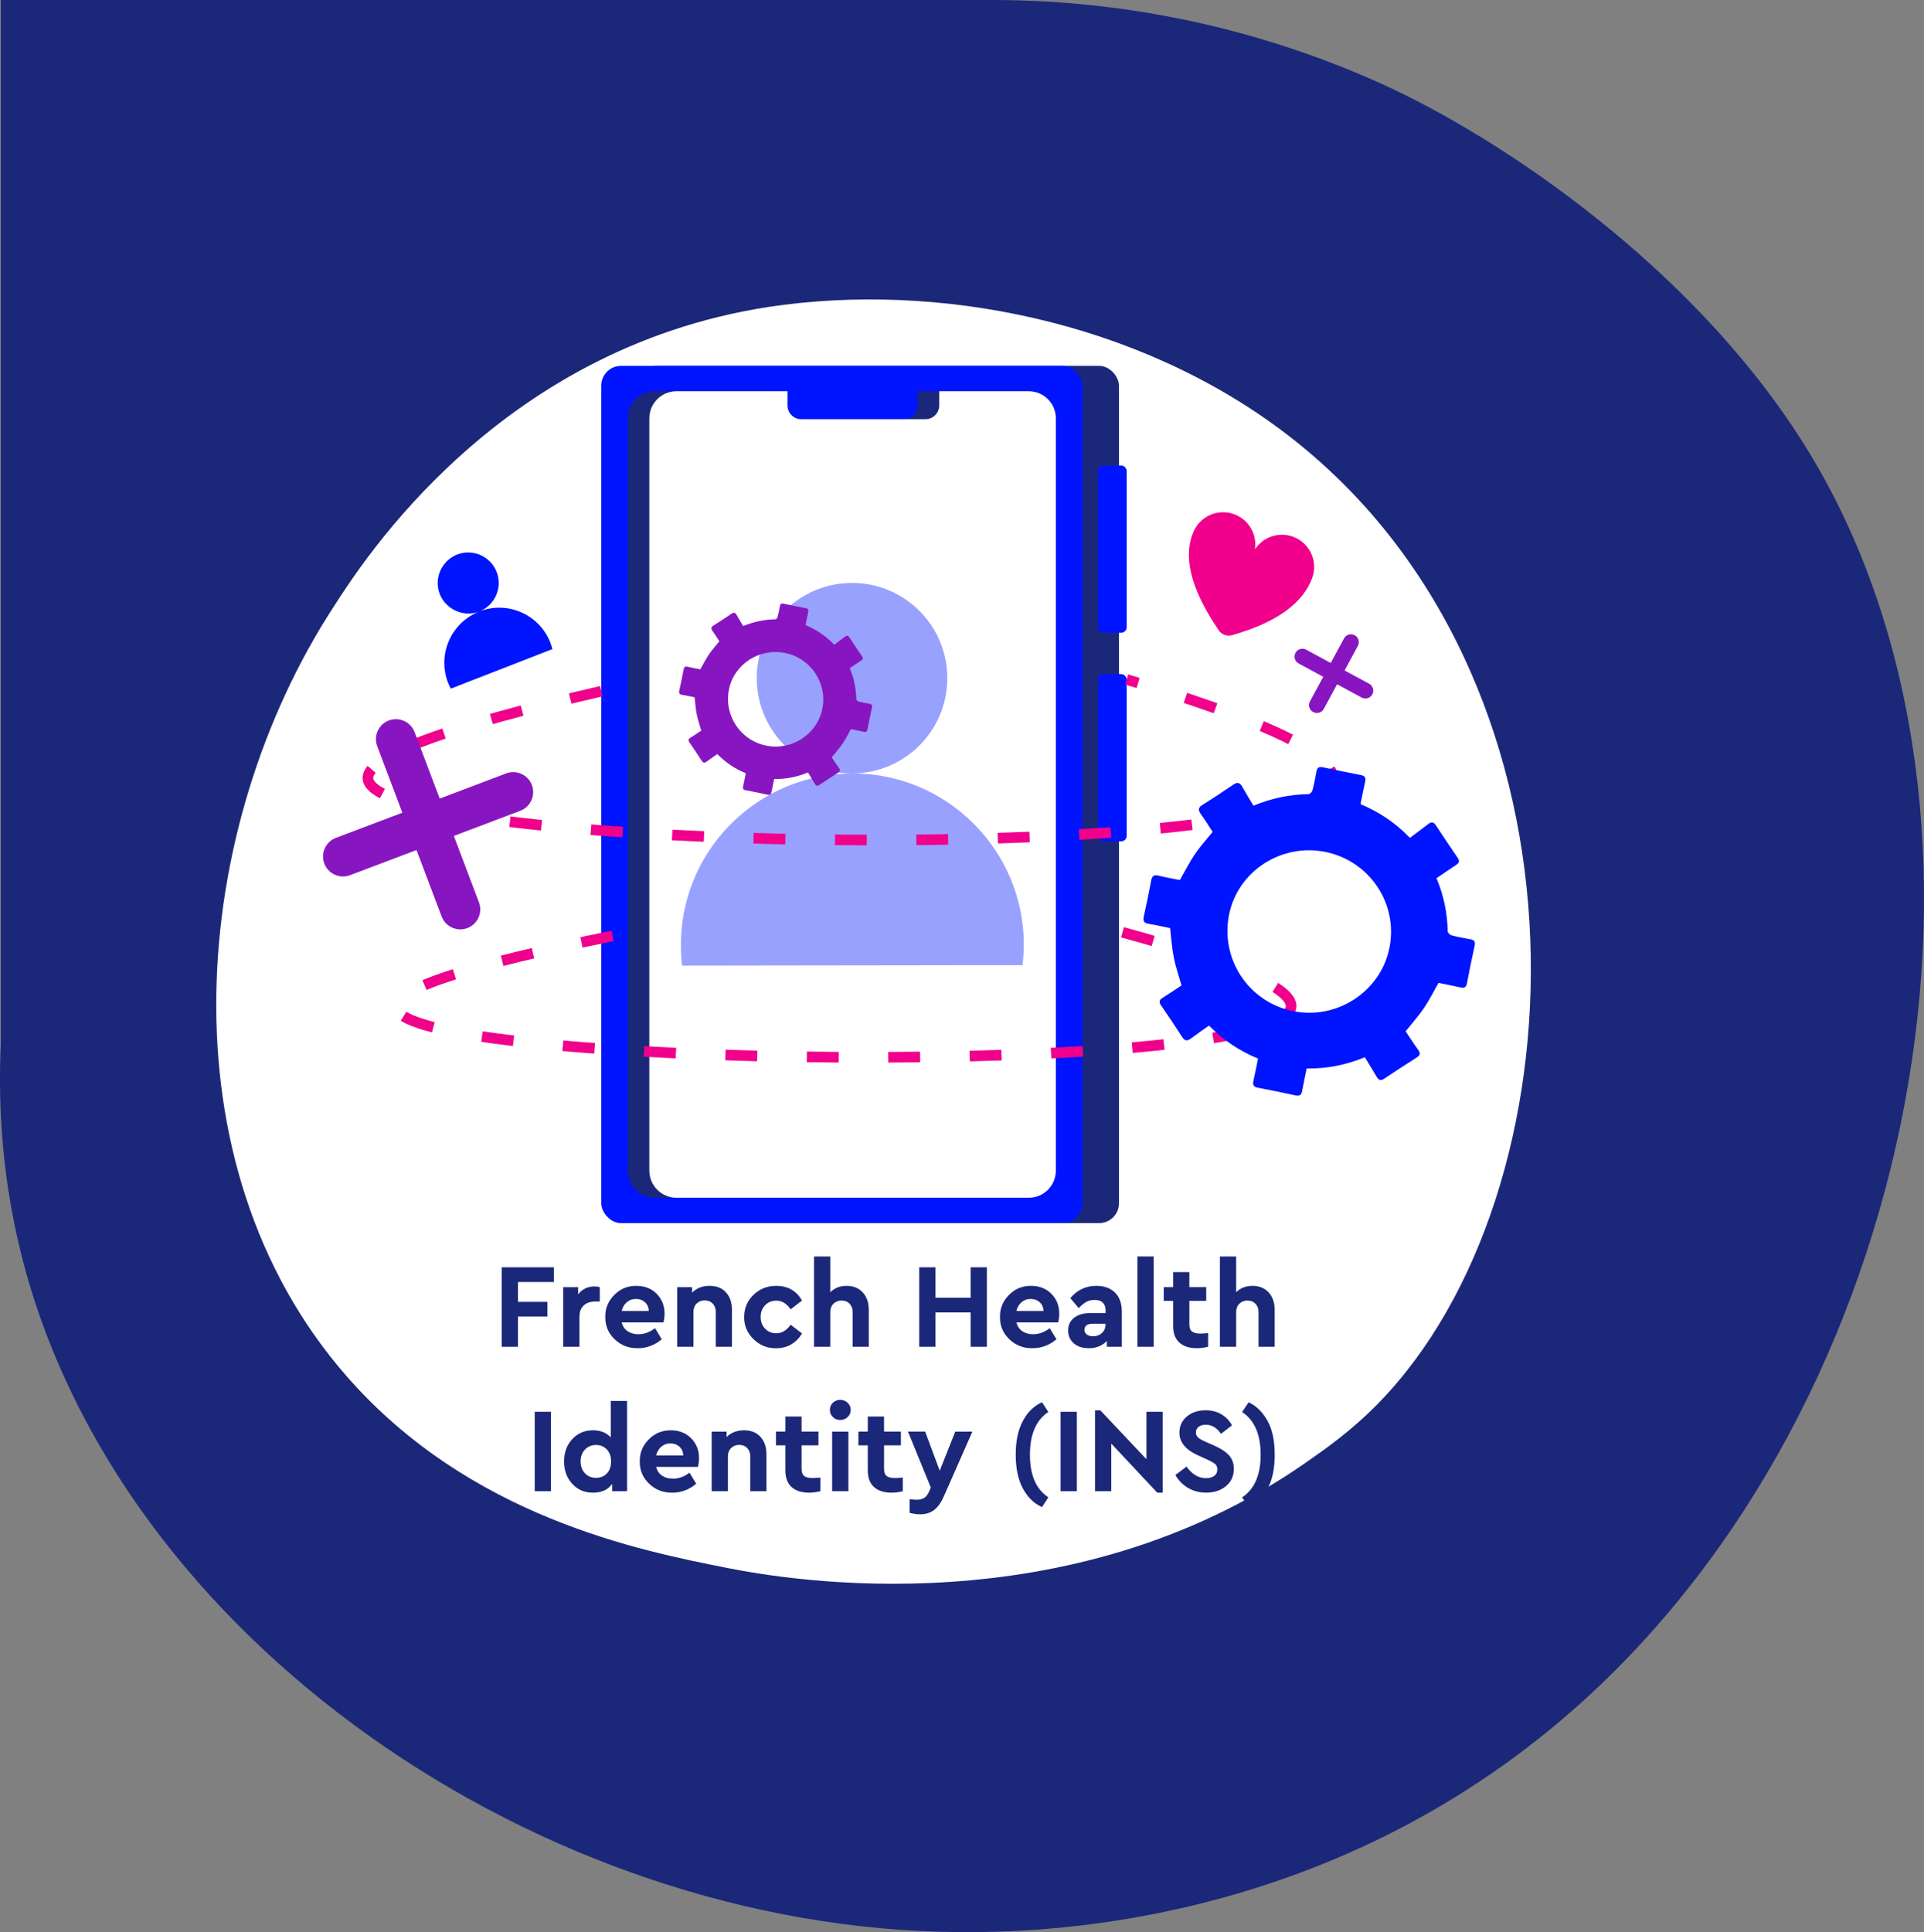 <?xml version="1.0" encoding="UTF-8"?>
<svg xmlns="http://www.w3.org/2000/svg" id="Calque_2" data-name="Calque 2" viewBox="0 0 543.46 545.67">
  <rect x="0" y="0" width="543.46" height="545.67" fill="#808080" stroke="none"/>
  <defs>
    <style>
      .cls-1 {
        fill: none;
        stroke: #f0008b;
        stroke-dasharray: 0 0 9 14;
        stroke-miterlimit: 10;
        stroke-width: 3px;
      }

      .cls-2 {
        opacity: .4;
      }

      .cls-2, .cls-3, .cls-4, .cls-5, .cls-6, .cls-7 {
        stroke-width: 0px;
      }

      .cls-2, .cls-7 {
        fill: #0014ff;
      }

      .cls-3 {
        fill: #1b2879;
      }

      .cls-4 {
        fill: #8716c1;
      }

      .cls-5 {
        fill: #fff;
      }

      .cls-6 {
        fill: #f0008b;
      }
    </style>
  </defs>
  <g id="Calque_1-2" data-name="Calque 1">
    <g>
      <g id="Fill_9" data-name="Fill 9">
        <path class="cls-3" d="M444.67,482.62c-70.87,62.51-152.87,63.19-174.06,63.04-117.27-.87-237.56-82.63-264.67-191.67C-.14,329.6-.41,308.38.24,294.61V0h279.92c18.95,0,37.85,2,56.42,5.99,18.01,3.88,35.61,9.63,52.54,17.17,34.09,15.17,91.54,53.29,123.16,106.74,60.24,101.82,30.79,265.93-67.61,352.73Z"></path>
      </g>
      <g>
        <path class="cls-5" d="M389.37,396.27c-7.63,7.8-14.84,12.84-20.54,16.81-67,46.74-146.29,33.12-163.14,29.79-24.88-4.91-72.98-14.41-107.75-54.17-52.61-60.15-44.42-154.91-3.61-217.47,7.46-11.44,46.89-74.95,127.03-85.14,48.5-6.16,105.03,6.27,145.97,39.62,85.94,70,79.82,211.41,22.04,270.55Z"></path>
        <g>
          <rect class="cls-3" x="180.13" y="103.33" width="135.94" height="242.1" rx="5.61" ry="5.61"></rect>
          <rect class="cls-7" x="169.82" y="103.33" width="135.94" height="242.1" rx="5.61" ry="5.61"></rect>
          <path class="cls-3" d="M298.24,118.16v212.44c0,4.23-3.43,7.66-7.66,7.66h-105.58c-4.23,0-7.67-3.43-7.67-7.66V118.16c0-4.23,3.43-7.67,7.67-7.67h31.36v4.01c0,2.15,1.74,3.89,3.89,3.89h35.08c2.15,0,3.89-1.74,3.89-3.89v-4.01h31.36c4.23,0,7.66,3.43,7.66,7.67h0Z"></path>
          <path class="cls-5" d="M298.24,118.16v212.44c0,4.23-3.43,7.66-7.66,7.66h-99.5c-4.23,0-7.67-3.43-7.67-7.66V118.16c0-4.23,3.43-7.67,7.67-7.67h31.36v4.01c0,2.15,1.74,3.89,3.89,3.89h35.08c2.15,0,3.89-1.74,3.89-3.89v-4.01h25.28c4.23,0,7.66,3.43,7.66,7.67h0Z"></path>
          <g>
            <rect class="cls-7" x="310.15" y="131.46" width="8.1" height="47.22" rx="1.53" ry="1.53"></rect>
            <rect class="cls-7" x="310.15" y="190.38" width="8.1" height="47.22" rx="1.53" ry="1.53"></rect>
          </g>
          <path class="cls-2" d="M289.2,266.79c-.04-26.72-21.72-48.37-48.43-48.36,14.83-.05,26.83-12.1,26.81-26.94-.01-9-4.44-16.95-11.23-21.82-4.42-3.18-9.84-5.05-15.71-5.04-.01,0-.03,0-.04,0-.51,0-1.01.02-1.51.05-.16,0-.32.02-.48.04-.36.03-.72.06-1.08.1-.17.02-.33.04-.5.06-.36.05-.72.11-1.08.17-.14.02-.28.05-.42.07-.44.09-.88.18-1.31.29-.04,0-.08.02-.12.03,0,0,0,0,0,0-11.7,2.93-20.36,13.52-20.34,26.13.02,13.14,9.46,24.06,21.92,26.4.06.01.13.02.19.03.44.08.89.15,1.34.21.1.01.19.02.29.04.45.05.91.09,1.37.13.07,0,.14.01.21.02.52.03,1.04.05,1.57.05-.1,0-.2,0-.31.01-.86,0-1.71.04-2.56.09-.33.02-.66.05-.98.08-.75.06-1.49.14-2.23.23-.14.02-.27.02-.41.04.01,0,.02,0,.03,0-23.66,3.21-41.89,23.5-41.86,48.03,0,1.96.11,3.9.36,5.78l83.08-.11,13.06-.02h0c.1-.82.17-1.65.23-2.49.07-1.09.12-2.18.12-3.29Z"></path>
        </g>
        <path class="cls-1" d="M169.82,195.22c-43.66,10.08-66.45,18.39-65.88,24.71,1.92,21.3,269.34,24.8,272.38,0,.92-7.46-22.1-17.27-58.07-28.02"></path>
        <path class="cls-1" d="M173.05,264.33c-40.51,8.22-61.66,15-61.14,20.16,1.78,17.38,249.94,20.23,252.77,0,.85-6.08-20.51-14.09-53.89-22.86"></path>
        <path class="cls-7" d="M155.47,181.51c-3.11-7.98-12.1-11.93-20.07-8.83,4.42-1.73,6.61-6.72,4.89-11.15-1.05-2.69-3.29-4.55-5.88-5.22-1.69-.44-3.53-.37-5.28.31,0,0,0,0-.01,0-.15.06-.3.12-.45.19-.05.02-.09.04-.14.07-.1.05-.21.1-.31.16-.05.03-.09.05-.14.08-.1.06-.2.12-.3.18-.04.02-.08.05-.12.07-.12.08-.24.16-.36.24-.01,0-.02.01-.03.02,0,0,0,0,0,0-3.15,2.23-4.51,6.4-3.05,10.16s5.62,6.09,9.61,5.35c.02,0,.04,0,.06-.01.14-.03.28-.06.43-.09.03,0,.06-.01.09-.02.14-.04.28-.08.42-.12.02,0,.04-.01.06-.02.16-.05.32-.11.47-.17-.03.01-.06.03-.09.04-.26.1-.51.21-.75.32-.1.04-.19.09-.28.14-.22.1-.43.21-.64.33-.04.02-.08.04-.12.06,0,0,0,0,.01,0-6.7,3.7-9.79,11.88-6.94,19.2.23.59.49,1.15.78,1.69l24.81-9.66,3.9-1.52h0c-.06-.26-.14-.51-.22-.77-.1-.33-.22-.67-.35-1Z"></path>
        <g>
          <path class="cls-4" d="M132.01,262.11c-2.91,1.1-6.17-.37-7.27-3.28l-18.19-48.08c-1.1-2.91.37-6.17,3.28-7.27,2.91-1.1,6.17.37,7.27,3.28l18.19,48.08c1.1,2.91-.37,6.17-3.28,7.27Z"></path>
          <path class="cls-4" d="M146.96,228.98l-48.08,18.19c-2.91,1.1-6.17-.37-7.27-3.28-1.1-2.91.37-6.17,3.28-7.27l48.08-18.19c2.91-1.1,6.17.37,7.27,3.28s-.37,6.17-3.28,7.27Z"></path>
        </g>
        <g>
          <path class="cls-4" d="M370.92,201.1c-1.08-.58-1.48-1.93-.9-3.01l9.62-17.79c.58-1.08,1.93-1.48,3.01-.9s1.48,1.93.9,3.01l-9.62,17.79c-.58,1.08-1.93,1.48-3.01.9Z"></path>
          <path class="cls-4" d="M384.62,197.01l-17.79-9.62c-1.08-.58-1.48-1.93-.9-3.01s1.93-1.48,3.01-.9l17.79,9.62c1.08.58,1.48,1.93.9,3.01s-1.93,1.48-3.01.9Z"></path>
        </g>
        <path class="cls-6" d="M370.63,163.34h0c1.76-4.69-.59-9.92-5.27-11.71-4.08-1.56-8.59.01-10.88,3.53.64-4.15-1.67-8.33-5.75-9.89-4.68-1.79-9.93.54-11.74,5.21h0s0,0,0,0c0,.01-.01.03-.02.04-2.46,6.01-1.47,14.68,7.27,27.5.82,1.21,2.34,1.76,3.74,1.37,13.85-3.92,20.24-9.78,22.63-16.01,0-.02.01-.03.02-.05Z"></path>
        <g id="Uqt1Pb">
          <path class="cls-7" d="M333.26,248.56c1.49-2.6,2.7-5.04,4.21-7.27,1.48-2.18,3.28-4.15,5.05-6.35-1.04-1.58-2.12-3.35-3.33-5.03-.78-1.09-.81-1.81.44-2.59,2.93-1.82,5.81-3.72,8.65-5.67,1.13-.78,1.88-.77,2.59.5,1.01,1.82,2.12,3.6,3.18,5.39,5.27-2.15,10.32-3.18,15.58-3.26.39,0,.98-.64,1.1-1.08.46-1.75.81-3.53,1.13-5.31.19-1.06.66-1.43,1.75-1.2,3.59.77,7.19,1.51,10.8,2.2,1.19.23,1.44.82,1.18,1.92-.47,2.03-.85,4.09-1.29,6.28,5.12,2.21,9.71,5.11,13.95,9.54,1.74-1.31,3.51-2.62,5.25-3.96.87-.67,1.48-.5,2.08.41,2.02,3.07,4.06,6.13,6.14,9.15.64.92.46,1.49-.45,2.07-1.84,1.19-3.64,2.46-5.51,3.73,2.03,4.78,3.05,9.78,3.16,14.98,0,.4.6,1.02,1.03,1.14,1.75.46,3.53.81,5.31,1.11,1.13.19,1.53.65,1.27,1.83-.78,3.53-1.49,7.08-2.17,10.63-.21,1.09-.72,1.39-1.77,1.15-2.09-.47-4.2-.87-6.26-1.29-1.39,2.43-2.58,4.86-4.09,7.08-1.51,2.23-3.34,4.25-5.21,6.6,1.07,1.59,2.25,3.44,3.54,5.21.7.96.58,1.56-.41,2.19-3.05,1.95-6.08,3.91-9.09,5.93-.96.65-1.59.59-2.19-.44-1.08-1.86-2.22-3.67-3.37-5.57-5.42,2.24-10.75,3.26-16.42,3.18-.44,2.16-.9,4.25-1.28,6.35-.21,1.13-.71,1.5-1.87,1.25-3.53-.77-7.08-1.5-10.64-2.17-1.29-.24-1.51-.86-1.24-2.02.48-2.03.85-4.08,1.29-6.22-5.25-2.12-9.75-5.16-13.86-9.31-1.71,1.22-3.44,2.39-5.11,3.65-1.03.78-1.72.73-2.46-.42-1.92-3-3.92-5.94-5.93-8.88-.64-.93-.63-1.56.41-2.2,1.83-1.12,3.59-2.34,5.33-3.49-.75-2.66-1.65-5.23-2.18-7.86-.53-2.64-.69-5.36-1.04-8.32-1.88-.38-3.95-.87-6.06-1.21-1.35-.22-1.64-.83-1.36-2.1.75-3.37,1.45-6.74,2.08-10.13.24-1.3.77-1.7,2.08-1.38,2.02.5,4.08.86,6.03,1.25ZM392.45,267.76c2.55-12.46-5.53-24.61-18.07-27.16-12.42-2.53-24.68,5.41-27.19,17.59-2.59,12.6,5.44,24.78,18.02,27.36,12.41,2.55,24.72-5.49,27.24-17.79Z"></path>
        </g>
        <g id="Uqt1Pb-2" data-name="Uqt1Pb">
          <path class="cls-4" d="M197.81,189.04c.87-1.52,1.57-2.94,2.45-4.23.86-1.27,1.91-2.42,2.94-3.7-.6-.92-1.24-1.95-1.94-2.93-.45-.64-.47-1.05.26-1.51,1.7-1.06,3.38-2.17,5.04-3.3.66-.45,1.1-.45,1.51.29.59,1.06,1.23,2.09,1.85,3.14,3.07-1.25,6.01-1.85,9.07-1.9.22,0,.57-.37.64-.63.27-1.02.47-2.05.66-3.09.11-.62.38-.83,1.02-.7,2.09.45,4.19.88,6.29,1.28.69.13.84.48.69,1.12-.27,1.18-.49,2.38-.75,3.65,2.98,1.28,5.65,2.98,8.12,5.55,1.01-.76,2.04-1.53,3.06-2.3.51-.39.86-.29,1.21.24,1.17,1.79,2.36,3.57,3.57,5.33.37.54.27.86-.26,1.2-1.07.69-2.12,1.43-3.21,2.17,1.18,2.78,1.77,5.69,1.84,8.72,0,.23.35.6.6.66,1.02.27,2.05.47,3.09.65.66.11.89.38.74,1.07-.45,2.06-.87,4.12-1.27,6.19-.12.63-.42.81-1.03.67-1.22-.28-2.44-.51-3.64-.75-.81,1.42-1.5,2.83-2.38,4.12-.88,1.3-1.94,2.48-3.04,3.85.63.93,1.31,2,2.06,3.03.41.56.34.91-.24,1.28-1.78,1.13-3.54,2.28-5.29,3.45-.56.38-.93.35-1.28-.26-.63-1.08-1.29-2.14-1.96-3.24-3.15,1.3-6.26,1.9-9.56,1.85-.26,1.26-.52,2.47-.75,3.7-.12.66-.41.87-1.09.73-2.06-.45-4.12-.88-6.19-1.26-.75-.14-.88-.5-.72-1.18.28-1.18.49-2.37.75-3.62-3.06-1.23-5.68-3.01-8.07-5.42-1,.71-2,1.39-2.98,2.12-.6.45-1,.43-1.43-.25-1.12-1.75-2.28-3.46-3.45-5.17-.37-.54-.36-.91.24-1.28,1.06-.65,2.09-1.36,3.1-2.03-.44-1.55-.96-3.04-1.27-4.58-.31-1.54-.4-3.12-.61-4.84-1.09-.22-2.3-.51-3.53-.7-.78-.13-.96-.48-.79-1.22.44-1.96.84-3.93,1.21-5.9.14-.76.45-.99,1.21-.8,1.18.29,2.37.5,3.51.73ZM232.27,200.22c1.49-7.25-3.22-14.33-10.52-15.81-7.23-1.47-14.37,3.15-15.83,10.24-1.51,7.33,3.17,14.43,10.49,15.93,7.23,1.48,14.39-3.2,15.86-10.36Z"></path>
        </g>
        <g>
          <path class="cls-3" d="M141.71,380.35v-22.44h14.76v4.15h-10.17v5.61h8.33v4.15h-8.33v8.53h-4.59Z"></path>
          <path class="cls-3" d="M169.42,363.52v4.05h-1.22c-1.41,0-2.51.37-3.32,1.12-.8.75-1.21,1.84-1.21,3.26v8.4h-4.59v-16.83h4.22v2.01c1.18-1.47,2.72-2.21,4.62-2.21.57,0,1.06.07,1.5.2Z"></path>
          <path class="cls-3" d="M187.4,373.48h-11.8c.27,1.07.82,1.89,1.65,2.46.83.58,1.85.87,3.08.87,1.65,0,3.22-.57,4.69-1.7l1.9,3.13c-2.02,1.68-4.26,2.52-6.73,2.52-2.58.04-4.78-.8-6.58-2.53-1.8-1.73-2.68-3.83-2.64-6.27-.05-2.42.8-4.51,2.55-6.26,1.75-1.75,3.83-2.59,6.26-2.55,2.31,0,4.21.75,5.7,2.24,1.48,1.5,2.23,3.35,2.23,5.58,0,.82-.1,1.65-.31,2.52ZM175.6,370.25h7.65c-.02-1.02-.38-1.84-1.07-2.47-.69-.62-1.55-.93-2.57-.93s-1.82.31-2.55.92c-.73.61-1.21,1.44-1.46,2.48Z"></path>
          <path class="cls-3" d="M206.75,369.91v10.44h-4.56v-9.83c0-.97-.29-1.76-.87-2.36-.58-.6-1.33-.9-2.26-.9s-1.69.3-2.29.9c-.6.6-.9,1.39-.9,2.36v9.83h-4.59v-16.83h4.22v1.53c1.27-1.27,2.91-1.9,4.93-1.9s3.49.61,4.62,1.84c1.13,1.22,1.7,2.87,1.7,4.93Z"></path>
          <path class="cls-3" d="M210.21,371.92c0-2.45.87-4.52,2.62-6.22,1.75-1.7,3.88-2.55,6.39-2.55,3.31,0,5.75,1.38,7.31,4.15l-3.2,2.48c-1.13-1.63-2.48-2.45-4.05-2.45-1.29,0-2.35.44-3.18,1.31-.83.87-1.24,1.97-1.24,3.28s.41,2.44,1.24,3.31c.83.87,1.89,1.31,3.18,1.31,1.56,0,2.91-.8,4.05-2.41l3.2,2.45c-.75,1.32-1.75,2.34-3.01,3.08-1.26.74-2.69,1.11-4.3,1.11-2.47.04-4.6-.81-6.39-2.57-1.79-1.76-2.66-3.85-2.62-6.27Z"></path>
          <path class="cls-3" d="M245.4,369.91v10.44h-4.56v-9.79c0-.97-.29-1.76-.87-2.36-.58-.6-1.33-.9-2.26-.9s-1.69.3-2.29.9c-.6.6-.9,1.39-.9,2.36v9.79h-4.59v-25.5h4.59v10.1c1.2-1.2,2.74-1.8,4.62-1.8s3.42.62,4.56,1.85c1.13,1.24,1.7,2.87,1.7,4.91Z"></path>
          <path class="cls-3" d="M259.65,380.35v-22.44h4.59v8.6h9.93v-8.6h4.59v22.44h-4.59v-9.69h-9.93v9.69h-4.59Z"></path>
          <path class="cls-3" d="M298.89,373.48h-11.8c.27,1.07.82,1.89,1.65,2.46.83.58,1.85.87,3.08.87,1.65,0,3.22-.57,4.69-1.7l1.9,3.13c-2.02,1.68-4.26,2.52-6.73,2.52-2.58.04-4.78-.8-6.58-2.53-1.8-1.73-2.68-3.83-2.64-6.27-.05-2.42.8-4.51,2.55-6.26,1.75-1.75,3.83-2.59,6.26-2.55,2.31,0,4.21.75,5.7,2.24,1.48,1.5,2.23,3.35,2.23,5.58,0,.82-.1,1.65-.31,2.52ZM287.09,370.25h7.65c-.02-1.02-.38-1.84-1.07-2.47-.69-.62-1.55-.93-2.57-.93s-1.82.31-2.55.92c-.73.61-1.21,1.44-1.46,2.48Z"></path>
          <path class="cls-3" d="M316.87,370.35v10h-4.22v-1.63c-1.31,1.36-3.03,2.04-5.13,2.04-1.77,0-3.18-.46-4.23-1.39-1.05-.93-1.58-2.14-1.58-3.64s.57-2.71,1.72-3.59c1.14-.87,2.69-1.31,4.64-1.31h4.22v-.75c0-.95-.27-1.68-.8-2.19-.53-.51-1.31-.76-2.33-.76-.84,0-1.6.18-2.28.54s-1.41.95-2.18,1.77l-2.38-2.82c1.95-2.31,4.4-3.47,7.34-3.47,2.22,0,3.98.63,5.27,1.89,1.29,1.26,1.94,3.03,1.94,5.32ZM312.28,374.06v-.2h-3.6c-1.56,0-2.35.57-2.35,1.7,0,.57.22,1.01.66,1.34.44.33,1.03.49,1.75.49,1.02,0,1.86-.31,2.53-.93.67-.62,1-1.42,1-2.4Z"></path>
          <path class="cls-3" d="M321.29,380.35v-25.5h4.59v25.5h-4.59Z"></path>
          <path class="cls-3" d="M341.25,376.51v3.84c-1.09.27-2.14.41-3.16.41-2.15,0-3.81-.53-4.98-1.6-1.17-1.06-1.75-2.64-1.75-4.73v-7.04h-2.65v-3.88h2.65v-4.25h4.59v4.25h4.76v3.88h-4.76v6.63c0,.95.24,1.63.73,2.02.49.4,1.29.59,2.4.59.39,0,1.11-.04,2.18-.14Z"></path>
          <path class="cls-3" d="M360.05,369.91v10.44h-4.56v-9.79c0-.97-.29-1.76-.87-2.36-.58-.6-1.33-.9-2.26-.9s-1.69.3-2.29.9c-.6.6-.9,1.39-.9,2.36v9.79h-4.59v-25.5h4.59v10.1c1.2-1.2,2.74-1.8,4.62-1.8s3.42.62,4.56,1.85c1.13,1.24,1.7,2.87,1.7,4.91Z"></path>
          <path class="cls-3" d="M151.04,421.15v-22.44h4.59v22.44h-4.59Z"></path>
          <path class="cls-3" d="M172.53,395.65h4.59v25.5h-4.22v-2.07c-1.16,1.66-2.96,2.48-5.41,2.48s-4.31-.83-5.85-2.5c-1.54-1.67-2.31-3.77-2.31-6.31s.77-4.64,2.31-6.31c1.54-1.67,3.49-2.5,5.85-2.5,2.13,0,3.81.67,5.03,2.01v-10.3ZM171.39,416.15c.8-.82,1.21-1.95,1.21-3.4s-.41-2.59-1.22-3.42c-.82-.83-1.82-1.24-3.03-1.24s-2.28.43-3.11,1.29c-.83.86-1.24,1.97-1.24,3.33s.41,2.5,1.22,3.37c.82.86,1.86,1.29,3.13,1.29s2.24-.41,3.04-1.22Z"></path>
          <path class="cls-3" d="M197.14,414.28h-11.8c.27,1.07.82,1.89,1.65,2.46.83.58,1.85.87,3.08.87,1.65,0,3.22-.57,4.69-1.7l1.9,3.13c-2.02,1.68-4.26,2.52-6.73,2.52-2.58.04-4.78-.8-6.58-2.53-1.8-1.73-2.68-3.83-2.64-6.27-.05-2.42.8-4.51,2.55-6.26,1.75-1.75,3.83-2.59,6.26-2.55,2.31,0,4.21.75,5.7,2.24,1.48,1.5,2.23,3.35,2.23,5.58,0,.82-.1,1.65-.31,2.52ZM185.34,411.05h7.65c-.02-1.02-.38-1.84-1.07-2.47-.69-.62-1.55-.93-2.57-.93s-1.82.31-2.55.92c-.73.61-1.21,1.44-1.46,2.48Z"></path>
          <path class="cls-3" d="M216.49,410.71v10.44h-4.56v-9.83c0-.97-.29-1.76-.87-2.36-.58-.6-1.33-.9-2.26-.9s-1.69.3-2.29.9c-.6.6-.9,1.39-.9,2.36v9.83h-4.59v-16.83h4.22v1.53c1.27-1.27,2.91-1.9,4.93-1.9s3.49.61,4.62,1.84c1.13,1.22,1.7,2.87,1.7,4.93Z"></path>
          <path class="cls-3" d="M231.72,417.31v3.84c-1.09.27-2.14.41-3.16.41-2.15,0-3.81-.53-4.98-1.6-1.17-1.06-1.75-2.64-1.75-4.73v-7.04h-2.65v-3.88h2.65v-4.25h4.59v4.25h4.76v3.88h-4.76v6.63c0,.95.24,1.63.73,2.02.49.4,1.29.59,2.4.59.39,0,1.11-.04,2.18-.14Z"></path>
          <path class="cls-3" d="M234.41,398.2c0-.82.28-1.5.85-2.04.57-.54,1.26-.82,2.07-.82s1.51.27,2.09.82c.58.54.87,1.22.87,2.04s-.29,1.46-.87,2.01c-.58.54-1.28.82-2.09.82s-1.51-.27-2.07-.82c-.57-.54-.85-1.21-.85-2.01ZM235.05,421.15v-16.83h4.59v16.83h-4.59Z"></path>
          <path class="cls-3" d="M255.01,417.31v3.84c-1.09.27-2.14.41-3.16.41-2.15,0-3.81-.53-4.98-1.6-1.17-1.06-1.75-2.64-1.75-4.73v-7.04h-2.65v-3.88h2.65v-4.25h4.59v4.25h4.76v3.88h-4.76v6.63c0,.95.24,1.63.73,2.02.49.4,1.29.59,2.4.59.39,0,1.11-.04,2.18-.14Z"></path>
          <path class="cls-3" d="M269.83,404.32h4.83l-8.06,18.29c-.77,1.75-1.69,3.03-2.75,3.84-1.07.82-2.38,1.22-3.94,1.22-.95,0-1.94-.14-2.96-.41v-3.84c.93.09,1.59.14,1.97.14.86,0,1.56-.17,2.11-.51s1.01-.93,1.39-1.77l.51-1.16-6.46-15.81h4.86l4.11,11.05,4.39-11.05Z"></path>
          <path class="cls-3" d="M286.9,410.85c0-3.85.67-7.03,2.01-9.54,1.34-2.5,3.14-4.27,5.41-5.29l1.8,2.75c-3.47,2.29-5.2,6.31-5.2,12.07s1.73,9.75,5.2,12.04l-1.8,2.75c-2.27-1.02-4.07-2.78-5.41-5.29-1.34-2.5-2.01-5.67-2.01-9.5Z"></path>
          <path class="cls-3" d="M299.58,421.15v-22.44h4.59v22.44h-4.59Z"></path>
          <path class="cls-3" d="M323.82,398.71h4.59v22.85h-1.53l-12.99-13.87v13.46h-4.59v-22.85h1.5l13.02,13.8v-13.4Z"></path>
          <path class="cls-3" d="M331.98,416.59l3.16-2.38c1.59,2.18,3.42,3.26,5.51,3.26,1,0,1.78-.22,2.35-.66.57-.44.85-1.05.85-1.82,0-.63-.19-1.13-.58-1.48-.39-.35-1.14-.79-2.28-1.31l-2.41-1.09c-3.63-1.61-5.44-3.76-5.44-6.46,0-1.9.7-3.44,2.11-4.61,1.41-1.17,3.18-1.75,5.34-1.75,1.68,0,3.15.38,4.42,1.14,1.27.76,2.27,1.8,2.99,3.11l-3.13,2.41c-1.16-1.72-2.58-2.58-4.28-2.58-.82,0-1.48.19-2.01.58-.52.39-.78.92-.78,1.6,0,.57.19,1.03.56,1.38s1.06.75,2.06,1.21l2.55,1.12c1.93.86,3.33,1.8,4.22,2.8.88,1.01,1.33,2.26,1.33,3.76,0,2.02-.74,3.64-2.21,4.88-1.47,1.24-3.35,1.85-5.64,1.85-1.88,0-3.58-.44-5.08-1.33-1.51-.88-2.7-2.1-3.59-3.64Z"></path>
          <path class="cls-3" d="M352.69,425.64l-1.84-2.75c3.49-2.31,5.24-6.32,5.24-12.04s-1.75-9.78-5.24-12.07l1.84-2.75c2.15,1,3.92,2.72,5.3,5.17,1.38,2.43,2.07,5.64,2.07,9.66s-.69,7.19-2.07,9.66c-1.38,2.43-3.15,4.14-5.3,5.13Z"></path>
        </g>
      </g>
    </g>
  </g>
</svg>
